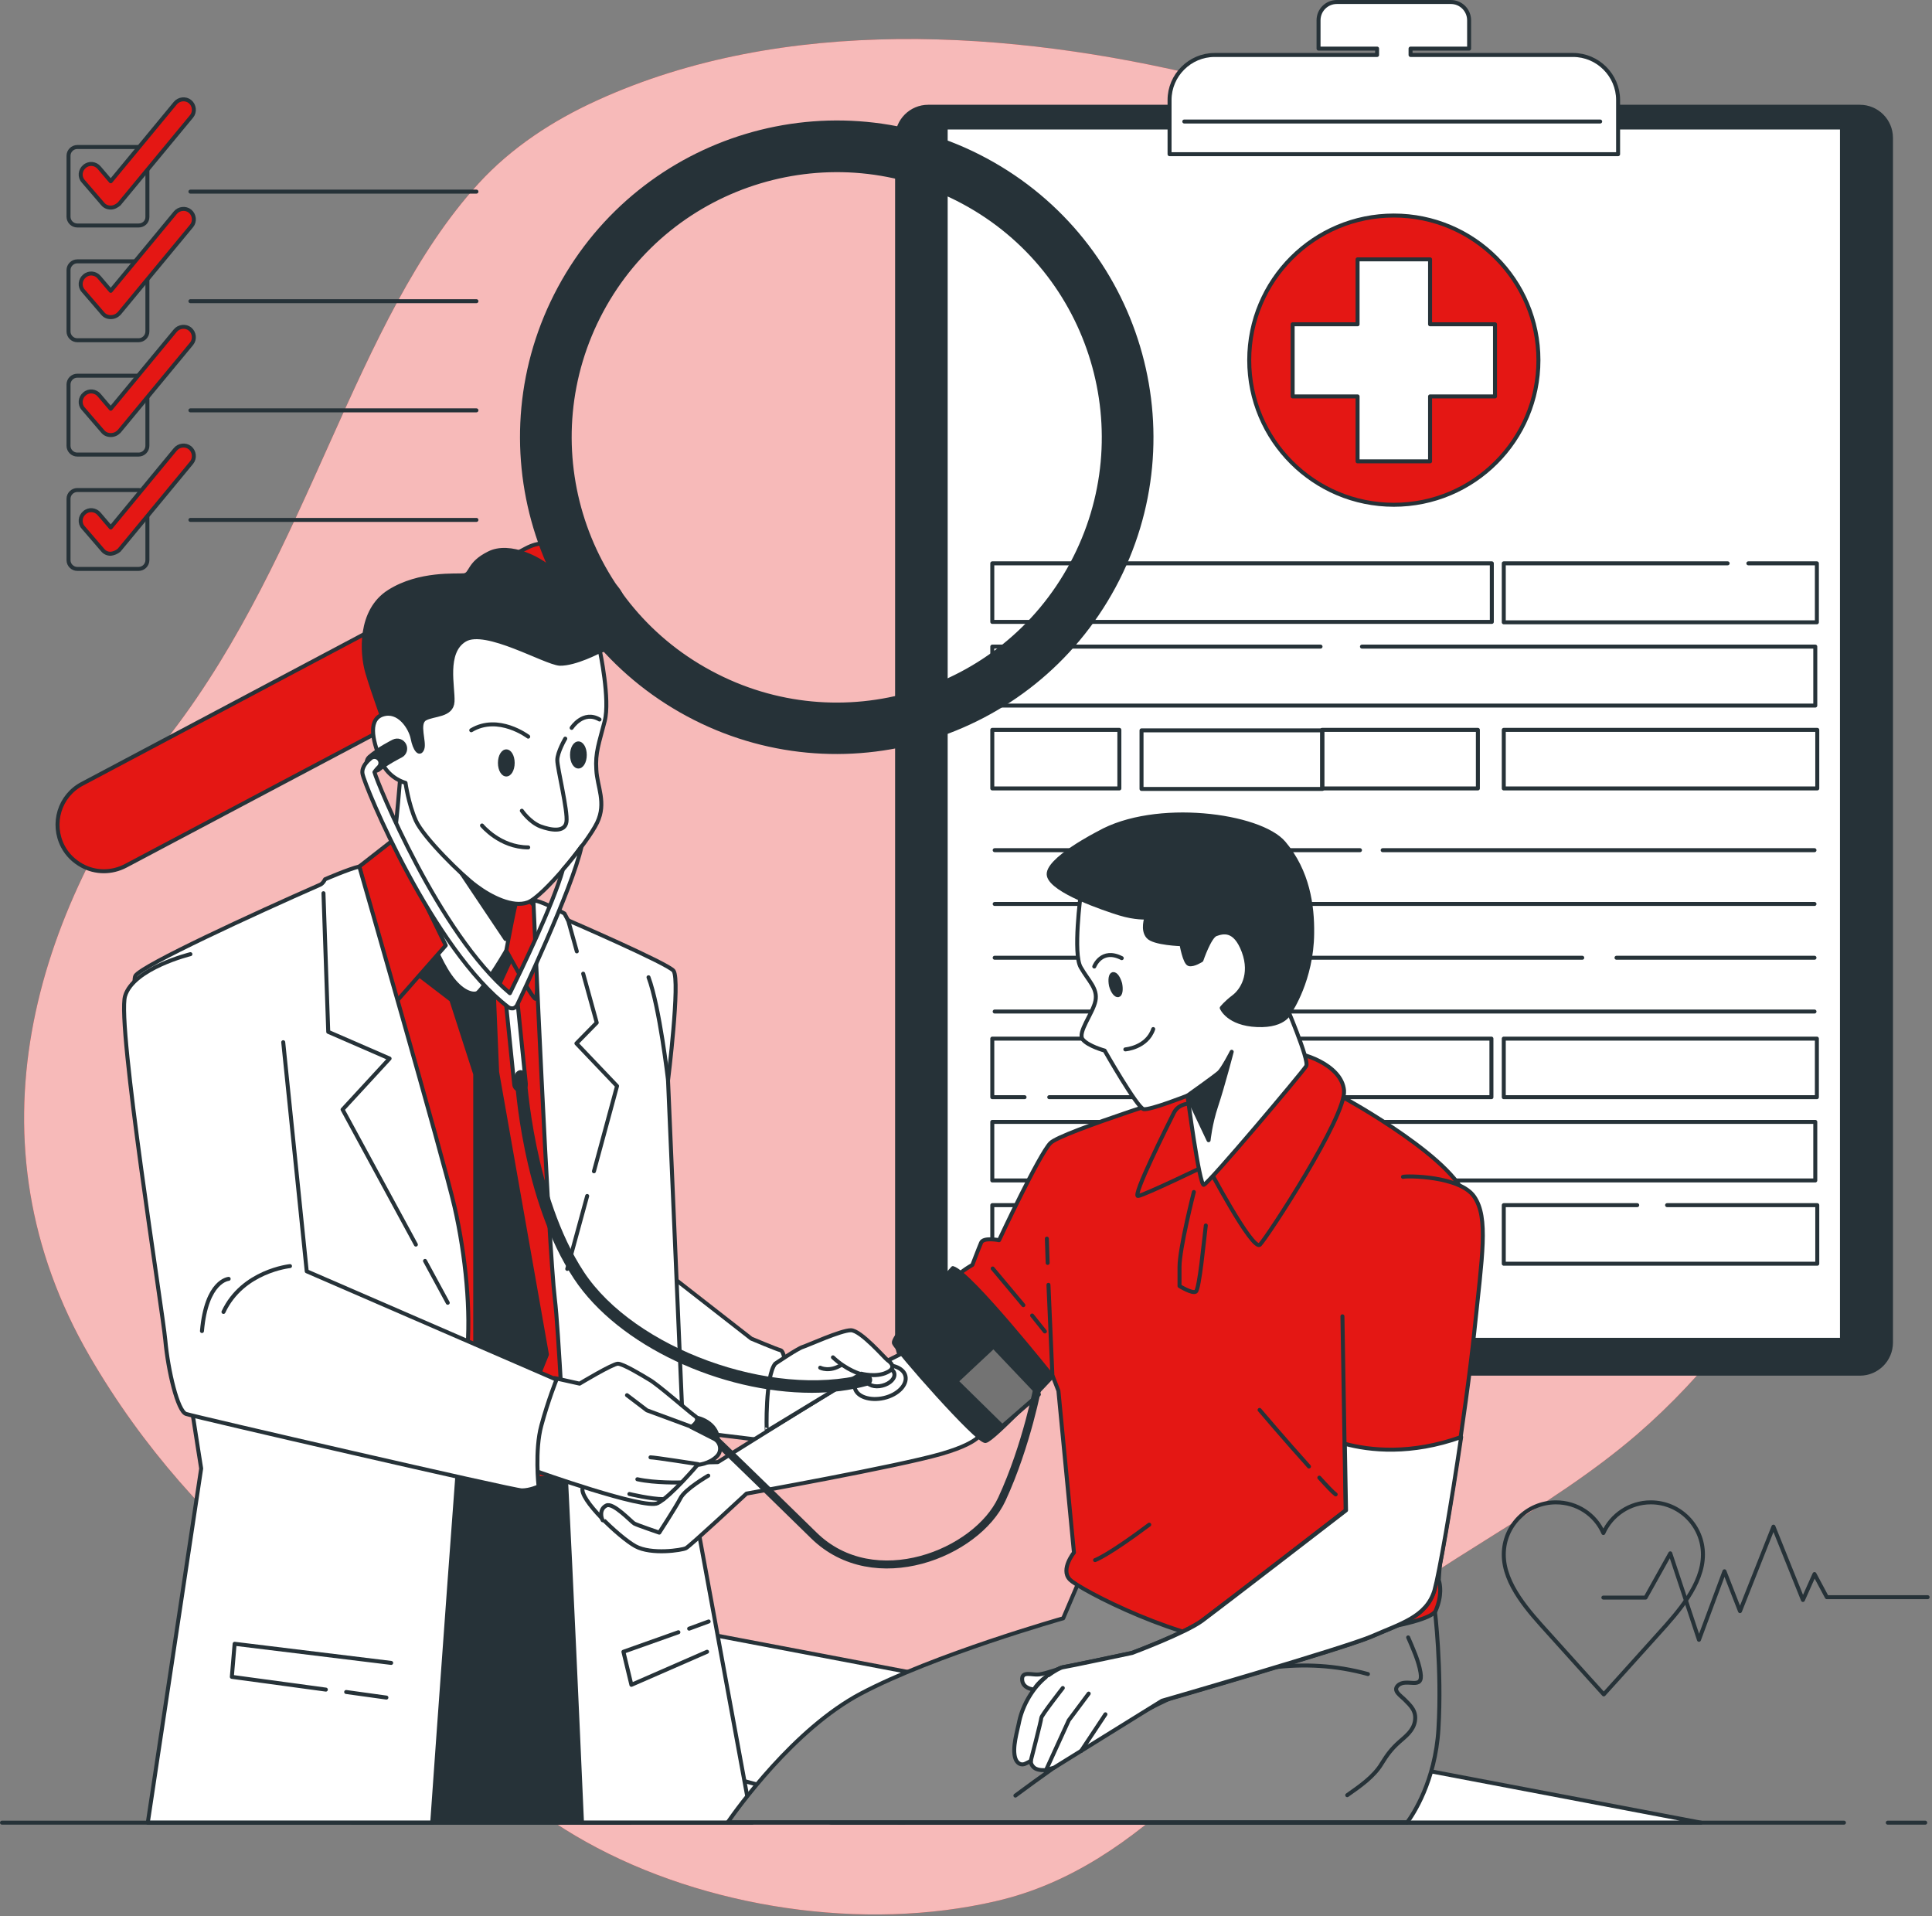 <svg width="485" height="481" viewBox="0 0 485 481" fill="none" xmlns="http://www.w3.org/2000/svg">
<rect x="0" y="0" width="485" height="481" fill="#808080" stroke="none"/>
<g clip-path="url(#clip0_422_1986)">
<path d="M433.6 104C430.4 98.6 426.8 93.4 422.9 88.4C391.3 48 349.9 30.8 302.7 19.4C253.9 7.5 196.8 3.8 149.9 25.2C138.9 30.2 128.4 37 120.1 46.1C88.8 80.5 78 138.3 43.1 183.9C8.2 229.6 -8.8 286.4 22.5 340.4C35.8 363.3 52.7 382.1 72.7 398.6C97.3 419 118.6 446.4 147.1 462.3C177 479 216.9 484.9 250 477.2C287.8 468.5 309.9 433.8 338.8 410.1C361.5 391.4 388.7 379.2 411 360C445.1 330.5 471 283.1 466.7 236.1C462.5 190.5 457 143.1 433.6 104Z" fill="#E41714"/>
<path opacity="0.7" d="M433.6 104C430.4 98.6 426.8 93.4 422.9 88.4C391.3 48 349.9 30.8 302.7 19.4C253.9 7.5 196.8 3.8 149.9 25.2C138.9 30.2 128.4 37 120.1 46.1C88.8 80.5 78 138.3 43.1 183.9C8.2 229.6 -8.8 286.4 22.5 340.4C35.8 363.3 52.7 382.1 72.7 398.6C97.3 419 118.6 446.4 147.1 462.3C177 479 216.9 484.9 250 477.2C287.8 468.5 309.9 433.8 338.8 410.1C361.5 391.4 388.7 379.2 411 360C445.1 330.5 471 283.1 466.7 236.1C462.5 190.5 457 143.1 433.6 104Z" fill="white"/>
<path d="M466.9 344.8H233C228.7 344.8 225.2 341.3 225.2 337V34.6C225.2 30.3 228.7 26.8 233 26.8H466.9C471.2 26.8 474.7 30.3 474.7 34.6V337C474.7 341.3 471.2 344.8 466.9 344.8Z" fill="#263238" stroke="#263238" stroke-miterlimit="10" stroke-linecap="round" stroke-linejoin="round"/>
<path d="M462.4 32H237.4V336.3H462.4V32Z" fill="white" stroke="#263238" stroke-miterlimit="10" stroke-linecap="round" stroke-linejoin="round"/>
<path d="M394.9 13.8H354.1V12.2H368.8V5.1C368.8 2.6 366.8 0.5 364.2 0.5H335.6C333.1 0.5 331 2.5 331 5.1V12.2H345.7V13.8H304.9C298.7 13.8 293.6 18.9 293.6 25.1V38.7H406.2V25.1C406.2 18.9 401.1 13.8 394.9 13.8Z" fill="white" stroke="#263238" stroke-miterlimit="10" stroke-linecap="round" stroke-linejoin="round"/>
<path d="M297.3 30.5H401.7" stroke="#263238" stroke-miterlimit="10" stroke-linecap="round" stroke-linejoin="round"/>
<path d="M349.9 126.7C369.948 126.7 386.2 110.448 386.2 90.4C386.2 70.352 369.948 54.1 349.9 54.1C329.852 54.1 313.6 70.352 313.6 90.4C313.6 110.448 329.852 126.7 349.9 126.7Z" fill="#E41714" stroke="#263238" stroke-miterlimit="10" stroke-linecap="round" stroke-linejoin="round"/>
<path d="M375.3 81.4H359V65.1H340.8V81.4H324.5V99.5H340.8V115.8H359V99.5H375.3V81.4Z" fill="white" stroke="#263238" stroke-miterlimit="10" stroke-linecap="round" stroke-linejoin="round"/>
<path d="M374.5 141.4H249.1V156.1H374.5V141.4Z" stroke="#263238" stroke-miterlimit="10" stroke-linecap="round" stroke-linejoin="round"/>
<path d="M341.9 162.3H455.7V177.1H249.1V162.3H331.5" stroke="#263238" stroke-miterlimit="10" stroke-linecap="round" stroke-linejoin="round"/>
<path d="M438.9 141.4H456.1V156.2H377.5V141.4H433.7" stroke="#263238" stroke-miterlimit="10" stroke-linecap="round" stroke-linejoin="round"/>
<path d="M281 183.2H249.1V197.9H281V183.2Z" stroke="#263238" stroke-miterlimit="10" stroke-linecap="round" stroke-linejoin="round"/>
<path d="M286.563 198.025H331.963V183.325H286.563V198.025Z" stroke="#263238" stroke-miterlimit="10" stroke-linecap="round" stroke-linejoin="round"/>
<path d="M371 183.2H331.9V197.9H371V183.2Z" stroke="#263238" stroke-miterlimit="10" stroke-linecap="round" stroke-linejoin="round"/>
<path d="M456.2 183.2H377.5V197.9H456.2V183.2Z" stroke="#263238" stroke-miterlimit="10" stroke-linecap="round" stroke-linejoin="round"/>
<path d="M257.2 275.4H249.1V260.7H374.4V275.4H263.4" stroke="#263238" stroke-miterlimit="10" stroke-linecap="round" stroke-linejoin="round"/>
<path d="M455.7 281.6H249.1V296.3H455.7V281.6Z" stroke="#263238" stroke-miterlimit="10" stroke-linecap="round" stroke-linejoin="round"/>
<path d="M456.1 260.7H377.5V275.4H456.1V260.7Z" stroke="#263238" stroke-miterlimit="10" stroke-linecap="round" stroke-linejoin="round"/>
<path d="M281 302.5H249.1V317.2H281V302.5Z" stroke="#263238" stroke-miterlimit="10" stroke-linecap="round" stroke-linejoin="round"/>
<path d="M286.563 317.179H331.963V302.479H286.563V317.179Z" stroke="#263238" stroke-miterlimit="10" stroke-linecap="round" stroke-linejoin="round"/>
<path d="M371 302.5H331.9V317.2H371V302.5Z" stroke="#263238" stroke-miterlimit="10" stroke-linecap="round" stroke-linejoin="round"/>
<path d="M418.5 302.5H456.2V317.2H377.5V302.5H411" stroke="#263238" stroke-miterlimit="10" stroke-linecap="round" stroke-linejoin="round"/>
<path d="M347.1 213.4H455.5" stroke="#263238" stroke-miterlimit="10" stroke-linecap="round" stroke-linejoin="round"/>
<path d="M249.7 213.4H341.4" stroke="#263238" stroke-miterlimit="10" stroke-linecap="round" stroke-linejoin="round"/>
<path d="M249.7 226.9H455.5" stroke="#263238" stroke-miterlimit="10" stroke-linecap="round" stroke-linejoin="round"/>
<path d="M405.8 240.4H455.5" stroke="#263238" stroke-miterlimit="10" stroke-linecap="round" stroke-linejoin="round"/>
<path d="M249.7 240.4H397.2" stroke="#263238" stroke-miterlimit="10" stroke-linecap="round" stroke-linejoin="round"/>
<path d="M249.7 253.9H455.5" stroke="#263238" stroke-miterlimit="10" stroke-linecap="round" stroke-linejoin="round"/>
<path d="M20.6 217.3C18.6 216.2 16.9 214.6 15.8 212.5C12.8 206.8 14.9 199.7 20.7 196.7L132.1 137.6C137.8 134.6 144.9 136.7 147.9 142.5C150.9 148.2 148.8 155.3 143 158.3L31.6 217.3C28 219.2 23.9 219.1 20.6 217.3Z" fill="#E41714" stroke="#263238" stroke-miterlimit="10" stroke-linecap="round" stroke-linejoin="round"/>
<path d="M247.5 40.2C209.1 19.5 161.2 33.9 140.5 72.3C119.8 110.7 134.2 158.6 172.6 179.3C211 200 258.9 185.6 279.6 147.2C300.3 108.8 285.9 60.9 247.5 40.2ZM178.3 168.8C145.7 151.3 133.5 110.6 151 78C168.5 45.4 209.2 33.2 241.8 50.7C274.4 68.2 286.6 108.9 269.1 141.5C251.6 174.2 210.9 186.4 178.3 168.8Z" fill="#263238" stroke="#263238" stroke-miterlimit="10" stroke-linecap="round" stroke-linejoin="round"/>
<path d="M427.5 390.2C427.5 383 421.7 377.1 414.4 377.1C409.1 377.1 404.5 380.3 402.5 384.8C400.5 380.2 395.9 377.1 390.6 377.1C383.4 377.1 377.5 382.9 377.5 390.2C377.5 397.7 383.9 404.6 388.7 409.9C397.4 419.6 402.6 425.3 402.6 425.3C402.6 425.3 407.8 419.6 416.5 409.9C421.2 404.7 427.5 397.7 427.5 390.2Z" stroke="#263238" stroke-miterlimit="10" stroke-linecap="round" stroke-linejoin="round"/>
<path d="M402.5 401H413.1L419.3 389.9L426.5 411.6L432.9 394.4L436.8 404.4L445.2 383.2L452.6 401.6L455.5 395.1L458.6 400.9H483.9" stroke="#263238" stroke-miterlimit="10" stroke-linecap="round" stroke-linejoin="round"/>
<path d="M34.8 56.6H19.4C18.2 56.6 17.2 55.6 17.2 54.4V39.1C17.2 37.9 18.2 36.9 19.4 36.9H34.8C36 36.9 37 37.9 37 39.1V54.5C37 55.7 36 56.6 34.8 56.6Z" stroke="#263238" stroke-miterlimit="10" stroke-linecap="round" stroke-linejoin="round"/>
<path d="M34.8 85.4H19.4C18.2 85.4 17.2 84.4 17.2 83.2V67.8C17.2 66.6 18.2 65.6 19.4 65.6H34.8C36 65.6 37 66.6 37 67.8V83.2C37 84.4 36 85.4 34.8 85.4Z" stroke="#263238" stroke-miterlimit="10" stroke-linecap="round" stroke-linejoin="round"/>
<path d="M34.8 114.1H19.4C18.2 114.1 17.2 113.1 17.2 111.9V96.5C17.2 95.3 18.2 94.3 19.4 94.3H34.8C36 94.3 37 95.3 37 96.5V111.9C37 113.1 36 114.1 34.8 114.1Z" stroke="#263238" stroke-miterlimit="10" stroke-linecap="round" stroke-linejoin="round"/>
<path d="M34.8 142.8H19.4C18.2 142.8 17.2 141.8 17.2 140.6V125.2C17.2 124 18.2 123 19.4 123H34.8C36 123 37 124 37 125.2V140.6C37 141.8 36 142.8 34.8 142.8Z" stroke="#263238" stroke-miterlimit="10" stroke-linecap="round" stroke-linejoin="round"/>
<path d="M47.8 48.1H119.6" stroke="#263238" stroke-miterlimit="10" stroke-linecap="round" stroke-linejoin="round"/>
<path d="M47.8 75.6H119.6" stroke="#263238" stroke-miterlimit="10" stroke-linecap="round" stroke-linejoin="round"/>
<path d="M47.8 103H119.6" stroke="#263238" stroke-miterlimit="10" stroke-linecap="round" stroke-linejoin="round"/>
<path d="M47.8 130.5H119.6" stroke="#263238" stroke-miterlimit="10" stroke-linecap="round" stroke-linejoin="round"/>
<path d="M27.8 52.1C27 52.1 26.3 51.8 25.8 51.2L20.9 45.5C19.9 44.4 20.1 42.7 21.2 41.8C22.3 40.8 24 41 24.9 42.1L27.8 45.5L44 25.9C44.9 24.8 46.6 24.6 47.7 25.5C48.8 26.4 49 28.1 48.1 29.2L29.9 51.2C29.3 51.7 28.6 52.1 27.8 52.1Z" fill="#E41714" stroke="#263238" stroke-miterlimit="10" stroke-linecap="round" stroke-linejoin="round"/>
<path d="M27.8 79.6C27 79.6 26.3 79.3 25.8 78.7L20.9 73C19.9 71.9 20.1 70.2 21.2 69.3C22.3 68.3 24 68.5 24.9 69.6L27.8 73L44 53.4C44.9 52.3 46.6 52.1 47.7 53C48.8 53.9 49 55.6 48.1 56.7L29.9 78.7C29.3 79.3 28.6 79.6 27.8 79.6Z" fill="#E41714" stroke="#263238" stroke-miterlimit="10" stroke-linecap="round" stroke-linejoin="round"/>
<path d="M27.8 109.2C27 109.2 26.3 108.9 25.8 108.3L20.9 102.6C19.9 101.5 20.1 99.8 21.2 98.9C22.3 97.9 24 98.1 24.9 99.2L27.8 102.6L44 83C44.9 81.9 46.6 81.7 47.7 82.6C48.8 83.5 49 85.2 48.1 86.3L29.9 108.3C29.3 108.9 28.6 109.2 27.8 109.2Z" fill="#E41714" stroke="#263238" stroke-miterlimit="10" stroke-linecap="round" stroke-linejoin="round"/>
<path d="M27.8 139C27 139 26.3 138.7 25.8 138.1L20.9 132.4C19.9 131.3 20.1 129.6 21.2 128.7C22.3 127.7 24 127.9 24.9 129L27.8 132.4L44 112.8C44.9 111.7 46.6 111.5 47.7 112.4C48.8 113.3 49 115 48.1 116.1L29.9 138.1C29.3 138.6 28.6 138.9 27.8 139Z" fill="#E41714" stroke="#263238" stroke-miterlimit="10" stroke-linecap="round" stroke-linejoin="round"/>
<path d="M226.9 457.5L99.3 423.6V428.6L208.7 457.5H226.9Z" fill="white" stroke="#263238" stroke-miterlimit="10" stroke-linecap="round" stroke-linejoin="round"/>
<path d="M427 457.5L180.2 410.6L99.3 423.6L225.8 457.5H427Z" fill="white" stroke="#263238" stroke-miterlimit="10" stroke-linecap="round" stroke-linejoin="round"/>
<path d="M158.2 371H88.4V457.5H158.2V371Z" fill="#263238" stroke="#263238" stroke-miterlimit="10" stroke-linecap="round" stroke-linejoin="round"/>
<path d="M106.6 371H149.3L139.4 229.4L86.1 227.4L106.6 371Z" fill="#E41714" stroke="#263238" stroke-miterlimit="10" stroke-linecap="round" stroke-linejoin="round"/>
<path d="M105.2 244.8L113.3 251L119.3 269.6V345.6L129.6 359.1L137.3 340L124.8 269.1L124 250L129.1 238.9L126.9 235.7L119.7 249.3L108.8 238.2L105.2 244.8Z" fill="#263238" stroke="#263238" stroke-miterlimit="10" stroke-linecap="round" stroke-linejoin="round"/>
<path d="M100.7 192.4C100.7 192.4 99.3 210.2 98.7 212C98.2 213.8 98.3 220.2 103.7 228.4C109.1 236.6 110.1 240.9 113 245C115.9 249.1 118.6 249.7 119.7 249.3C120.8 248.9 125.8 240.9 127.1 238.6C128.3 236.3 130.1 224.9 130.1 224.9C130.1 224.9 106.7 201.5 105 197.3C103.2 192.9 101.1 191.3 100.7 192.4Z" fill="white" stroke="#263238" stroke-miterlimit="10" stroke-linecap="round" stroke-linejoin="round"/>
<path d="M113.5 215.7L126.9 235.7L130.8 223.1L113.5 215.7Z" fill="#263238" stroke="#263238" stroke-miterlimit="10" stroke-linecap="round" stroke-linejoin="round"/>
<path d="M127.1 238.6C127.1 238.6 133.5 250.5 134.4 250.7C135.3 250.9 134.6 234.1 134.6 229.7C134.6 225.3 130.5 225.8 130.1 224.9C129.8 223.9 127.1 238.6 127.1 238.6Z" fill="#E41714" stroke="#263238" stroke-miterlimit="10" stroke-linecap="round" stroke-linejoin="round"/>
<path d="M150.6 163.4C150.6 163.4 156.6 162.2 157 155.5C157.5 148.8 152.9 143.8 148.9 146.2C144.9 148.6 142.9 147.9 139.6 144.1C136.3 140.3 127.9 136.2 122.7 138.9C117.5 141.5 118.4 144.1 116.5 144.4C114.6 144.6 105.3 143.7 97.7 148.5C90.1 153.3 90.8 164 92.2 168.8C93.6 173.6 97 182.9 97 182.9C97 182.9 101.8 193.6 105.8 192.2C109.9 190.8 107.9 184.3 111.3 183.1C114.6 181.9 118.2 179 118.9 175.7C119.6 172.4 118.9 166.9 122.7 166.6C126.5 166.4 140.3 171.6 144.9 169.5C149.4 167.2 150.6 163.4 150.6 163.4Z" fill="#263238" stroke="#263238" stroke-miterlimit="10" stroke-linecap="round" stroke-linejoin="round"/>
<path d="M150.6 163.4C150.6 163.4 153.2 175.6 151.8 181C150.4 186.5 149.4 188.9 149.7 193.2C149.9 197.5 152.3 201.5 149.9 206.5C147.5 211.5 136.3 225.1 132.5 226.5C128.7 227.9 123.2 225.1 119.6 222.4C116 219.8 106.3 210.2 104.4 206C102.5 201.7 101.8 196.5 101.8 196.5C101.8 196.5 97.7 195.5 95.8 191.3C93.9 187 92 180.8 96 179.4C100.1 178 103.1 182.7 103.6 185.4C104.1 188 105.3 189.7 106 188C106.7 186.3 104.6 181.6 106.7 180.4C108.8 179.2 113.4 179.7 113.6 176.1C113.8 172.5 111.5 163.7 116.7 160.6C121.9 157.5 136.7 166.3 140.5 166.6C144.4 166.7 150.6 163.4 150.6 163.4Z" fill="white" stroke="#263238" stroke-miterlimit="10" stroke-linecap="round" stroke-linejoin="round"/>
<path d="M141.9 185.4C141.9 185.4 139.9 188.8 139.9 190.8C139.9 192.8 142.6 203.6 142.2 206.3C141.8 209 138.3 208.4 135.6 207.4C132.9 206.3 131 203.5 131 203.5" stroke="#263238" stroke-miterlimit="10" stroke-linecap="round" stroke-linejoin="round"/>
<path d="M121 207.2C121 207.2 125.5 212.7 132.6 212.7" stroke="#263238" stroke-miterlimit="10" stroke-linecap="round" stroke-linejoin="round"/>
<path d="M143.5 182.7C143.5 182.7 146.4 178.2 150.5 180.6" stroke="#263238" stroke-miterlimit="10" stroke-linecap="round" stroke-linejoin="round"/>
<path d="M132.6 184.9C132.6 184.9 125.1 179.2 118.3 183.3" stroke="#263238" stroke-miterlimit="10" stroke-linecap="round" stroke-linejoin="round"/>
<path d="M129.2 191.5C129.2 193.4 128.3 194.9 127.1 194.9C125.9 194.9 125 193.4 125 191.5C125 189.6 125.9 188.1 127.1 188.1C128.3 188.1 129.2 189.6 129.2 191.5Z" fill="#263238"/>
<path d="M147.3 189.5C147.3 191.4 146.4 192.9 145.2 192.9C144 192.9 143.1 191.4 143.1 189.5C143.1 187.6 144 186.1 145.2 186.1C146.4 186.1 147.3 187.6 147.3 189.5Z" fill="#263238"/>
<path d="M98.9 210.7L90.2 217.5L98.7 252.3L111.9 237.3L98.9 210.7Z" fill="#E41714" stroke="#263238" stroke-miterlimit="10" stroke-linecap="round" stroke-linejoin="round"/>
<path d="M37.1 457.5H108.5C109.2 447.3 116.2 349.5 117.2 339.8C118.3 329.6 116.9 315.1 114.1 302.9C111.3 290.7 90.2 217.5 90.2 217.5C87.6 218.1 81.6 220.7 81.6 220.7C81.6 220.7 81.1 221.8 80.3 222.1C63.7 229.4 35.9 242.2 34 244.9C31.4 248.6 50.5 368.6 50.5 368.6L37.1 457.5Z" fill="white" stroke="#263238" stroke-miterlimit="10" stroke-linecap="round" stroke-linejoin="round"/>
<path d="M197 341.8C197 341.8 196.8 339.1 195.9 338.9C195 338.7 188.6 336 188.6 336L168.6 320.4L171.5 359C171.5 359 191.5 361.7 192.4 361.5C193.3 361.3 195.9 354.4 197.1 350.7C198.1 346.8 197 341.8 197 341.8Z" fill="white" stroke="#263238" stroke-miterlimit="10" stroke-linecap="round" stroke-linejoin="round"/>
<path d="M146.1 457.5H188.8L171.7 364.5L167.7 271.2C167.7 271.2 170.8 246.2 169.1 243.7C168 242 142.6 231 142.6 231L141.7 229.3C141.7 229.3 135.2 225.7 133.9 226.1C133.9 226.1 137.6 312 139.3 326.2C141 339.6 145.6 446.7 146.1 457.5Z" fill="white" stroke="#263238" stroke-miterlimit="10" stroke-linecap="round" stroke-linejoin="round"/>
<path d="M147.4 300.2L142.4 318.5" stroke="#263238" stroke-miterlimit="10" stroke-linecap="round" stroke-linejoin="round"/>
<path d="M146.4 244.4L149.8 256.7L144.7 261.9L154.9 272.6L149.1 294" stroke="#263238" stroke-miterlimit="10" stroke-linecap="round" stroke-linejoin="round"/>
<path d="M142.6 230.9L144.8 238.8" stroke="#263238" stroke-miterlimit="10" stroke-linecap="round" stroke-linejoin="round"/>
<path d="M106.7 316.5L112.4 327" stroke="#263238" stroke-miterlimit="10" stroke-linecap="round" stroke-linejoin="round"/>
<path d="M81.2 224.2L82.4 259L97.8 265.7L86 278.5L104.4 312.4" stroke="#263238" stroke-miterlimit="10" stroke-linecap="round" stroke-linejoin="round"/>
<path d="M353.2 457.5C354.7 455.5 360.3 447.1 361.1 434C362 418.9 360.2 404.3 360.2 404.3L271.3 395.9L266.9 406.2C266.9 406.2 234.4 415.4 216.1 425.1C199.3 434 185 454.1 182.7 457.4H353.2V457.5Z" fill="#878787" stroke="#263238" stroke-miterlimit="10" stroke-linecap="round" stroke-linejoin="round"/>
<path d="M254.9 450.7C279.9 432.2 310.9 411.2 343.4 420.2" stroke="#263238" stroke-miterlimit="10" stroke-linecap="round" stroke-linejoin="round"/>
<path d="M353.5 411C354.7 413.8 356.1 416.8 356.6 419.8C357.4 424.5 353 421 350.9 423.1C349.6 424.4 351.6 425.6 352.6 426.6C354.2 428.2 355.6 429.5 355.2 432C354.8 434.4 352.9 435.8 351.2 437.3C349.3 439 348.2 440.5 346.9 442.6C344.9 446 341.3 448.4 338.2 450.6" stroke="#263238" stroke-miterlimit="10" stroke-linecap="round" stroke-linejoin="round"/>
<path d="M301.2 273.3C301.2 273.3 266.5 284.1 263.7 286.9C260.9 289.7 250.8 311.3 250.8 311.3C250.8 311.3 246.9 310.5 246.3 311.9C245.7 313.3 244.1 317.5 244.1 317.5C244.1 317.5 239.1 320.3 240.5 321.1C241.9 321.9 264.3 345.5 264.3 345.5L265.7 349.1L269.6 389.7C269.6 389.7 266.2 393.9 268.5 396.4C270.7 398.9 297.9 412.9 313.3 412.4C328.7 411.8 358.7 408.2 360.4 404.3C362.1 400.4 361.5 397.6 361.2 396.7C360.9 395.9 369 312.1 368.2 302C367.4 291.9 337.1 275.4 337.1 275.4C337.1 275.4 314.1 269.8 301.2 273.3Z" fill="#E41714" stroke="#263238" stroke-miterlimit="10" stroke-linecap="round" stroke-linejoin="round"/>
<path d="M263 317L262.8 310.9" stroke="#263238" stroke-miterlimit="10" stroke-linecap="round" stroke-linejoin="round"/>
<path d="M264.2 345.5L263.2 322.5" stroke="#263238" stroke-miterlimit="10" stroke-linecap="round" stroke-linejoin="round"/>
<path d="M259.1 330.2L262.3 334.2" stroke="#263238" stroke-miterlimit="10" stroke-linecap="round" stroke-linejoin="round"/>
<path d="M249.2 318.4L256.9 327.6" stroke="#263238" stroke-miterlimit="10" stroke-linecap="round" stroke-linejoin="round"/>
<path d="M331.2 370.9C333.1 373 334.6 374.6 335.3 375.1" stroke="#263238" stroke-miterlimit="10" stroke-linecap="round" stroke-linejoin="round"/>
<path d="M316.2 353.9C316.2 353.9 323 361.9 328.6 368.1" stroke="#263238" stroke-miterlimit="10" stroke-linecap="round" stroke-linejoin="round"/>
<path d="M274.9 391.6C274.9 391.6 278.1 390.5 288.5 382.7" stroke="#263238" stroke-miterlimit="10" stroke-linecap="round" stroke-linejoin="round"/>
<path d="M299.7 299.2C299.7 299.2 296.1 313.3 296.1 318C296.1 322.8 296.1 322.8 296.1 322.8C296.1 322.8 299.3 324.8 300.2 324.2C301.1 323.5 302.2 311.7 302.7 307.6" stroke="#263238" stroke-miterlimit="10" stroke-linecap="round" stroke-linejoin="round"/>
<path d="M300.9 277.1C300.9 277.1 296.3 276.1 294.7 279.3C293.1 282.5 284.1 300.5 285.7 300.2C287.3 300 303 292.4 303 292.4C303 292.4 314.5 314.3 316.3 312.4C318.1 310.6 338 280.2 337.4 273.7C336.8 267.2 326.6 263.9 323.1 264.2C319.8 264.6 305.8 269.8 300.9 277.1Z" fill="#E41714" stroke="#263238" stroke-miterlimit="10" stroke-linecap="round" stroke-linejoin="round"/>
<path d="M271.3 224.5C271.3 224.5 269.3 239.4 271.3 242.8C273.3 246.3 275.6 248.1 275 251.2C274.4 254.3 270.4 259.2 271.8 260.9C273.2 262.6 277.3 263.7 277.3 263.7C277.3 263.7 285.5 278.1 287.1 278.4C288.7 278.7 298.1 275 298.1 275C298.1 275 301.1 297.7 302.2 297.4C303.4 297.1 327 269.1 327.9 267.6C328.8 266.2 322.5 251.6 322.5 251.6C322.5 251.6 326.2 242 323.7 232.5C321.2 223 303.7 218.3 290.6 218C277.4 217.6 273.6 220.7 271.3 224.5Z" fill="white" stroke="#263238" stroke-miterlimit="10" stroke-linecap="round" stroke-linejoin="round"/>
<path d="M275.8 209.1C275.8 209.1 262.4 215.9 263.3 219.8C264.2 223.7 277.2 228.1 281.1 229.3C285 230.5 287.8 230.3 287.8 230.3C287.8 230.3 286.7 233.4 288.2 235.1C289.6 236.8 296.6 237 296.6 237C296.6 237 297.4 241.7 298.5 242C299.6 242.3 301.6 241 301.6 241C301.6 241 303.6 235.1 305.2 234.5C306.9 233.9 310 232.9 312.2 238.8C314.4 244.7 311.7 248.7 309.7 250.2C307.7 251.7 306.7 253 306.7 253C306.7 253 308.3 257 315.6 257.3C322.9 257.6 323.9 253.8 323.9 253.8C323.9 253.8 329.3 245.9 329.4 234.3C329.5 227.3 328.3 218.7 322.3 211.6C316.3 204.5 290 201 275.8 209.1Z" fill="#263238" stroke="#263238" stroke-miterlimit="10" stroke-linecap="round" stroke-linejoin="round"/>
<path d="M298.1 275C298.1 275 305 270.1 306 269.2C307 268.3 309.2 264 309.2 264C309.2 264 307 272.5 305.3 277.6C303.8 282.1 303.4 286.2 303.4 286.2L298.1 275Z" fill="#263238" stroke="#263238" stroke-miterlimit="10" stroke-linecap="round" stroke-linejoin="round"/>
<path d="M281.2 246.9C281.5 248.4 281.3 249.7 280.7 249.8C280.1 249.9 279.3 248.9 278.9 247.4C278.6 245.9 278.8 244.6 279.4 244.5C280.1 244.4 280.8 245.5 281.2 246.9Z" fill="#263238" stroke="#263238" stroke-miterlimit="10" stroke-linecap="round" stroke-linejoin="round"/>
<path d="M274.7 242.6C274.7 242.6 276.5 237.9 281.6 240.5" stroke="#263238" stroke-miterlimit="10" stroke-linecap="round" stroke-linejoin="round"/>
<path d="M282.5 263.4C282.5 263.4 287.9 263 289.5 258.3" stroke="#263238" stroke-miterlimit="10" stroke-linecap="round" stroke-linejoin="round"/>
<path d="M266.7 418.6C266.7 418.6 262.5 420.1 260.8 420.3C259.1 420.5 256.4 419.3 256.6 421.7C256.8 424.1 260.1 424.3 261.1 424.1C262.1 423.9 266.7 418.6 266.7 418.6Z" fill="white" stroke="#263238" stroke-miterlimit="10" stroke-linecap="round" stroke-linejoin="round"/>
<path d="M337 330.4L337.8 379.1C337.8 379.1 305.9 403.7 301.7 406.8C297.5 409.9 284.1 414.9 284.1 414.9C284.1 414.9 268.1 418.3 266.7 418.5C265.3 418.8 258.9 422.7 259.1 425.8C259.4 428.9 262.5 429.2 262.5 429.2C262.5 429.2 263.3 435.6 265.3 437.6C267.3 439.6 268.7 439.3 269.5 439.3C270.3 439.3 291.6 427 291.6 427C291.6 427 337.3 413.8 344.3 410.8C351.3 407.7 358 406 360 399.3C362 392.6 368.1 353.6 370.1 334.3C372.1 315 373.7 305.7 370.1 300.4C366.5 295.1 353 295.1 352.2 295.4" fill="#E41714"/>
<path d="M337 330.4L337.8 379.1C337.8 379.1 305.9 403.7 301.7 406.8C297.5 409.9 284.1 414.9 284.1 414.9C284.1 414.9 268.1 418.3 266.7 418.5C265.3 418.8 258.9 422.7 259.1 425.8C259.4 428.9 262.5 429.2 262.5 429.2C262.5 429.2 263.3 435.6 265.3 437.6C267.3 439.6 268.7 439.3 269.5 439.3C270.3 439.3 291.6 427 291.6 427C291.6 427 337.3 413.8 344.3 410.8C351.3 407.7 358 406 360 399.3C362 392.6 368.1 353.6 370.1 334.3C372.1 315 373.7 305.7 370.1 300.4C366.5 295.1 353 295.1 352.2 295.4" stroke="#263238" stroke-miterlimit="10" stroke-linecap="round" stroke-linejoin="round"/>
<path d="M337.6 362.4L337.9 379.1C337.9 379.1 306 403.7 301.8 406.8C297.6 409.9 284.2 414.9 284.2 414.9C284.2 414.9 268.2 418.3 266.8 418.5C266.2 418.6 264.7 419.4 263.2 420.5L263 420.4C263 420.4 262.8 420.6 262.5 421C259.3 423.6 256.8 427.9 255.9 431.9C255.4 434.5 254 438.8 254.9 441.4C255.3 442.6 256.4 443.3 257.6 442.6C258.8 442 258.8 442 258.8 442C258.8 442 258.6 442.8 259.6 443.7C260.6 444.5 262.5 444.3 262.5 444.3L264.6 443.7L291.7 426.9C291.7 426.9 337.4 413.7 344.4 410.7C351.4 407.6 358.1 405.9 360.1 399.2C361.3 394.9 364.3 377.7 366.8 360.7C354.2 365.2 343.9 364.1 337.6 362.4Z" fill="white" stroke="#263238" stroke-miterlimit="10" stroke-linecap="round" stroke-linejoin="round"/>
<path d="M258.7 442.2C258.7 442.2 261.4 431.8 261.4 431.2C261.4 430.6 266.8 423.7 266.8 423.7" fill="white"/>
<path d="M258.7 442.2C258.7 442.2 261.4 431.8 261.4 431.2C261.4 430.6 266.8 423.7 266.8 423.7" stroke="#263238" stroke-miterlimit="10" stroke-linecap="round" stroke-linejoin="round"/>
<path d="M262.5 444.5L268.3 431.8L273.3 425.1" fill="white"/>
<path d="M262.5 444.5L268.3 431.8L273.3 425.1" stroke="#263238" stroke-miterlimit="10" stroke-linecap="round" stroke-linejoin="round"/>
<path d="M271.4 439.5L277.5 430.3" stroke="#263238" stroke-miterlimit="10" stroke-linecap="round" stroke-linejoin="round"/>
<path d="M227.9 339C227.9 339 217.4 344 209.2 349C201 354 180.2 367 180.2 367C180.2 367 163 367.2 161.5 369.2C160 371.2 153.3 374.4 153.3 374.4C153.3 374.4 147.6 370.7 146.3 373.4C145.1 376.1 155.5 385.9 159.5 388.1C163.5 390.3 171.2 389.1 172.2 388.6C173.2 388.1 187.4 374.9 187.4 374.9C187.4 374.9 225.4 368.1 236.4 364.9C247.4 361.7 246.6 358.9 246.6 358.9L227.9 339Z" fill="white" stroke="#263238" stroke-miterlimit="10" stroke-linecap="round" stroke-linejoin="round"/>
<path d="M177.8 370.4C177.8 370.4 171.9 373.8 170.8 376.1C169.6 378.4 165.5 384.7 165.5 384.7C165.5 384.7 159.9 382.8 159.2 382.4C158.5 382 153.9 377 152.2 377.9C150.4 378.8 150.9 381 151.3 381.6" fill="white"/>
<path d="M177.8 370.4C177.8 370.4 171.9 373.8 170.8 376.1C169.6 378.4 165.5 384.7 165.5 384.7C165.5 384.7 159.9 382.8 159.2 382.4C158.5 382 153.9 377 152.2 377.9C150.4 378.8 150.9 381 151.3 381.6" stroke="#263238" stroke-miterlimit="10" stroke-linecap="round" stroke-linejoin="round"/>
<path d="M239.2 318.3C239.2 318.3 223.8 335.4 224.4 337.1C225 338.8 245.4 362 247.4 361.7C249.4 361.4 264.2 345.5 264.2 345.5C264.2 345.5 243.5 319.5 239.2 318.3Z" fill="#263238" stroke="#263238" stroke-miterlimit="10" stroke-linecap="round" stroke-linejoin="round"/>
<path d="M251.6 358L240.1 346.7L249.4 338L260.8 350L251.6 358Z" fill="#737373" stroke="#263238" stroke-miterlimit="10" stroke-linecap="round" stroke-linejoin="round"/>
<path d="M227.3 345.4C227.8 347.6 225.4 350.1 221.9 350.9C218.4 351.7 215.1 350.6 214.6 348.4C214.1 346.2 216.5 343.7 220 342.9C223.5 342.1 226.8 343.2 227.3 345.4Z" fill="white" stroke="#263238" stroke-miterlimit="10" stroke-linecap="round" stroke-linejoin="round"/>
<path d="M224.5 344.7C224.8 345.9 223.5 347.3 221.5 347.8C219.6 348.3 217.7 347.7 217.4 346.4C217.1 345.1 218.4 343.8 220.4 343.3C222.4 342.9 224.2 343.5 224.5 344.7Z" fill="white" stroke="#263238" stroke-miterlimit="10" stroke-linecap="round" stroke-linejoin="round"/>
<path d="M179.2 361C179.2 361 189.1 370.5 204.3 385.4C219.5 400.3 245.2 389.9 251.5 376.3C257.8 362.7 260.6 347.5 260.6 347.5" stroke="#263238" stroke-width="2" stroke-miterlimit="10" stroke-linecap="round" stroke-linejoin="round"/>
<path d="M172.8 367C176.887 367 180.2 364.448 180.2 361.3C180.2 358.152 176.887 355.6 172.8 355.6C168.713 355.6 165.4 358.152 165.4 361.3C165.4 364.448 168.713 367 172.8 367Z" fill="#263238" stroke="#263238" stroke-miterlimit="10" stroke-linecap="round" stroke-linejoin="round"/>
<path d="M139.2 345.9L145.5 347.3C145.5 347.3 153.8 342.3 155.1 342.3C156.4 342.3 161.2 345.2 163 346.3C164.9 347.3 173 354.4 174.3 355.3C175.6 356.1 174.9 357.2 173.5 358.2L179.2 361.1C180.9 361.9 181.3 364.2 180 365.5C180 365.5 180 365.5 179.9 365.6C178 367.5 175.1 367.7 175.1 367.7C175.1 367.7 168.4 375.6 165.1 377.3C161.8 379 134.4 369.2 134.4 369.2C134.4 369.2 134.3 353.7 139.2 345.9Z" fill="white" stroke="#263238" stroke-miterlimit="10" stroke-linecap="round" stroke-linejoin="round"/>
<path d="M173.5 358.1L162.4 354L157.4 350.2" stroke="#263238" stroke-miterlimit="10" stroke-linecap="round" stroke-linejoin="round"/>
<path d="M175.2 367.5C175.2 367.5 164.4 365.8 163.3 365.8" stroke="#263238" stroke-miterlimit="10" stroke-linecap="round" stroke-linejoin="round"/>
<path d="M170.8 372.1C170.8 372.1 164.5 372.3 160 371.3" stroke="#263238" stroke-miterlimit="10" stroke-linecap="round" stroke-linejoin="round"/>
<path d="M158 375C158 375 163.4 376.3 166.6 376.3" stroke="#263238" stroke-miterlimit="10" stroke-linecap="round" stroke-linejoin="round"/>
<path d="M47.8 239.5C47.8 239.5 33.5 243 31.4 250C29.3 257 40.8 328.8 41.5 336.4C42.2 344.1 44.6 354.2 46.7 354.9C48.8 355.6 128.9 374.1 131 374.1C133.1 374.1 135.2 373.1 135.2 373.1C135.2 373.1 134.2 364 135.9 357.8C137.6 351.5 139.7 346.3 139.7 346.3L77 319.1L71.1 261.6" fill="white"/>
<path d="M47.8 239.5C47.8 239.5 33.5 243 31.4 250C29.3 257 40.8 328.8 41.5 336.4C42.2 344.1 44.6 354.2 46.7 354.9C48.8 355.6 128.9 374.1 131 374.1C133.1 374.1 135.2 373.1 135.2 373.1C135.2 373.1 134.2 364 135.9 357.8C137.6 351.5 139.7 346.3 139.7 346.3L77 319.1L71.1 261.6" stroke="#263238" stroke-miterlimit="10" stroke-linecap="round" stroke-linejoin="round"/>
<path d="M194.6 342.3C194.6 342.3 200.2 338.5 201.5 338.1C202.8 337.7 211.1 333.9 213.6 333.9C216.1 333.9 222.2 341 222.8 341.4C223.4 341.8 225.3 343.3 222.6 344.5C219.9 345.8 216.2 344.8 216.2 344.8L192.5 359.2C192.4 359.3 192.1 345.4 194.6 342.3Z" fill="white" stroke="#263238" stroke-miterlimit="10" stroke-linecap="round" stroke-linejoin="round"/>
<path d="M216.1 344.9C216.1 344.9 212.6 344 209.1 340.7L216.1 344.9Z" fill="white"/>
<path d="M216.1 344.9C216.1 344.9 212.6 344 209.1 340.7" stroke="#263238" stroke-miterlimit="10" stroke-linecap="round" stroke-linejoin="round"/>
<path d="M205.9 343.3C205.9 343.3 208.2 344.5 211.2 342.6L205.9 343.3Z" fill="white"/>
<path d="M205.9 343.3C205.9 343.3 208.2 344.5 211.2 342.6" stroke="#263238" stroke-miterlimit="10" stroke-linecap="round" stroke-linejoin="round"/>
<path d="M86.9 424.7L97 426.1" stroke="#263238" stroke-miterlimit="10" stroke-linecap="round" stroke-linejoin="round"/>
<path d="M98.2 417.4L58.9 412.6L58.2 420.9L81.8 424.1" fill="white"/>
<path d="M98.2 417.4L58.9 412.6L58.2 420.9L81.8 424.1" stroke="#263238" stroke-miterlimit="10" stroke-linecap="round" stroke-linejoin="round"/>
<path d="M170.3 409.7L156.5 414.6L158.5 422.9L177.5 414.6" fill="white"/>
<path d="M170.3 409.7L156.5 414.6L158.5 422.9L177.5 414.6" stroke="#263238" stroke-miterlimit="10" stroke-linecap="round" stroke-linejoin="round"/>
<path d="M177.9 407L173 408.8" stroke="#263238" stroke-miterlimit="10" stroke-linecap="round" stroke-linejoin="round"/>
<path d="M72.8 317.8C72.8 317.8 60.9 319 56.1 329.3L72.8 317.8Z" fill="white"/>
<path d="M72.8 317.8C72.8 317.8 60.9 319 56.1 329.3" stroke="#263238" stroke-miterlimit="10" stroke-linecap="round" stroke-linejoin="round"/>
<path d="M57.4 321C57.4 321 51.8 321.4 50.7 334.1L57.4 321Z" fill="white"/>
<path d="M57.4 321C57.4 321 51.8 321.4 50.7 334.1" stroke="#263238" stroke-miterlimit="10" stroke-linecap="round" stroke-linejoin="round"/>
<path d="M167.7 271.1C167.7 271.1 165.6 252.8 162.8 245.3L167.7 271.1Z" fill="white"/>
<path d="M167.7 271.1C167.7 271.1 165.6 252.8 162.8 245.3" stroke="#263238" stroke-miterlimit="10" stroke-linecap="round" stroke-linejoin="round"/>
<path d="M94 193.5C93.4 193.5 92.9 193.3 92.5 192.8C91.8 192 91.9 190.7 92.7 190C95 188 98.6 186.2 98.8 186.1C99.8 185.6 101 186 101.5 187C102 188 101.6 189.2 100.6 189.7C100.6 189.7 97.2 191.4 95.3 193C94.9 193.4 94.4 193.5 94 193.5Z" fill="#263238" stroke="#263238" stroke-miterlimit="10" stroke-linecap="round" stroke-linejoin="round"/>
<path d="M130.6 273.6C129.8 273.6 129.2 273 129.1 272.3L126.9 250.7C126.8 249.9 127.4 249.1 128.2 249.1C129 249 129.8 249.6 129.8 250.4L132 272C132.1 272.8 131.5 273.6 130.7 273.6C130.7 273.6 130.7 273.6 130.6 273.6Z" fill="white" stroke="#263238" stroke-miterlimit="10" stroke-linecap="round" stroke-linejoin="round"/>
<path d="M141.3 218.3C138.7 227.4 130.6 244 128 249.3C110.2 234.4 94.7 196.5 94 193.8C94.1 193.7 94.3 193.3 95 192.6C95.6 192.1 95.7 191.1 95.1 190.5C94.6 189.9 93.6 189.8 93 190.4C92.4 190.9 90.7 192.4 91 194.2C91.5 197.3 108.7 238.4 127.6 252.8C127.9 253 128.2 253.1 128.5 253.1C128.6 253.1 128.7 253.1 128.8 253.1C129.2 253 129.6 252.7 129.8 252.3C130.3 251.3 143.7 223.1 146 212.4C144.6 214.3 143 216.4 141.3 218.3Z" fill="white" stroke="#263238" stroke-miterlimit="10" stroke-linecap="round" stroke-linejoin="round"/>
<path d="M203.8 349.6C181.1 349.6 155.3 337.9 144.1 321C131 301.3 129.3 271.5 129.2 270.2C129.2 269.4 129.8 268.7 130.6 268.6C131.4 268.6 132.1 269.2 132.2 270C132.2 270.3 134 300.2 146.6 319.3C159.3 338.5 193.6 351 217.1 344.9C217.9 344.7 218.7 345.2 218.9 346C219.1 346.8 218.6 347.6 217.8 347.8C213.4 349 208.6 349.6 203.8 349.6Z" fill="#263238"/>
<path d="M462.9 457.5H0.5" stroke="#263238" stroke-miterlimit="10" stroke-linecap="round" stroke-linejoin="round"/>
<path d="M483.3 457.5H473.9" stroke="#263238" stroke-miterlimit="10" stroke-linecap="round" stroke-linejoin="round"/>
</g>
<defs>
<clipPath id="clip0_422_1986">
<rect width="484.4" height="480.5" fill="white"/>
</clipPath>
</defs>
</svg>
